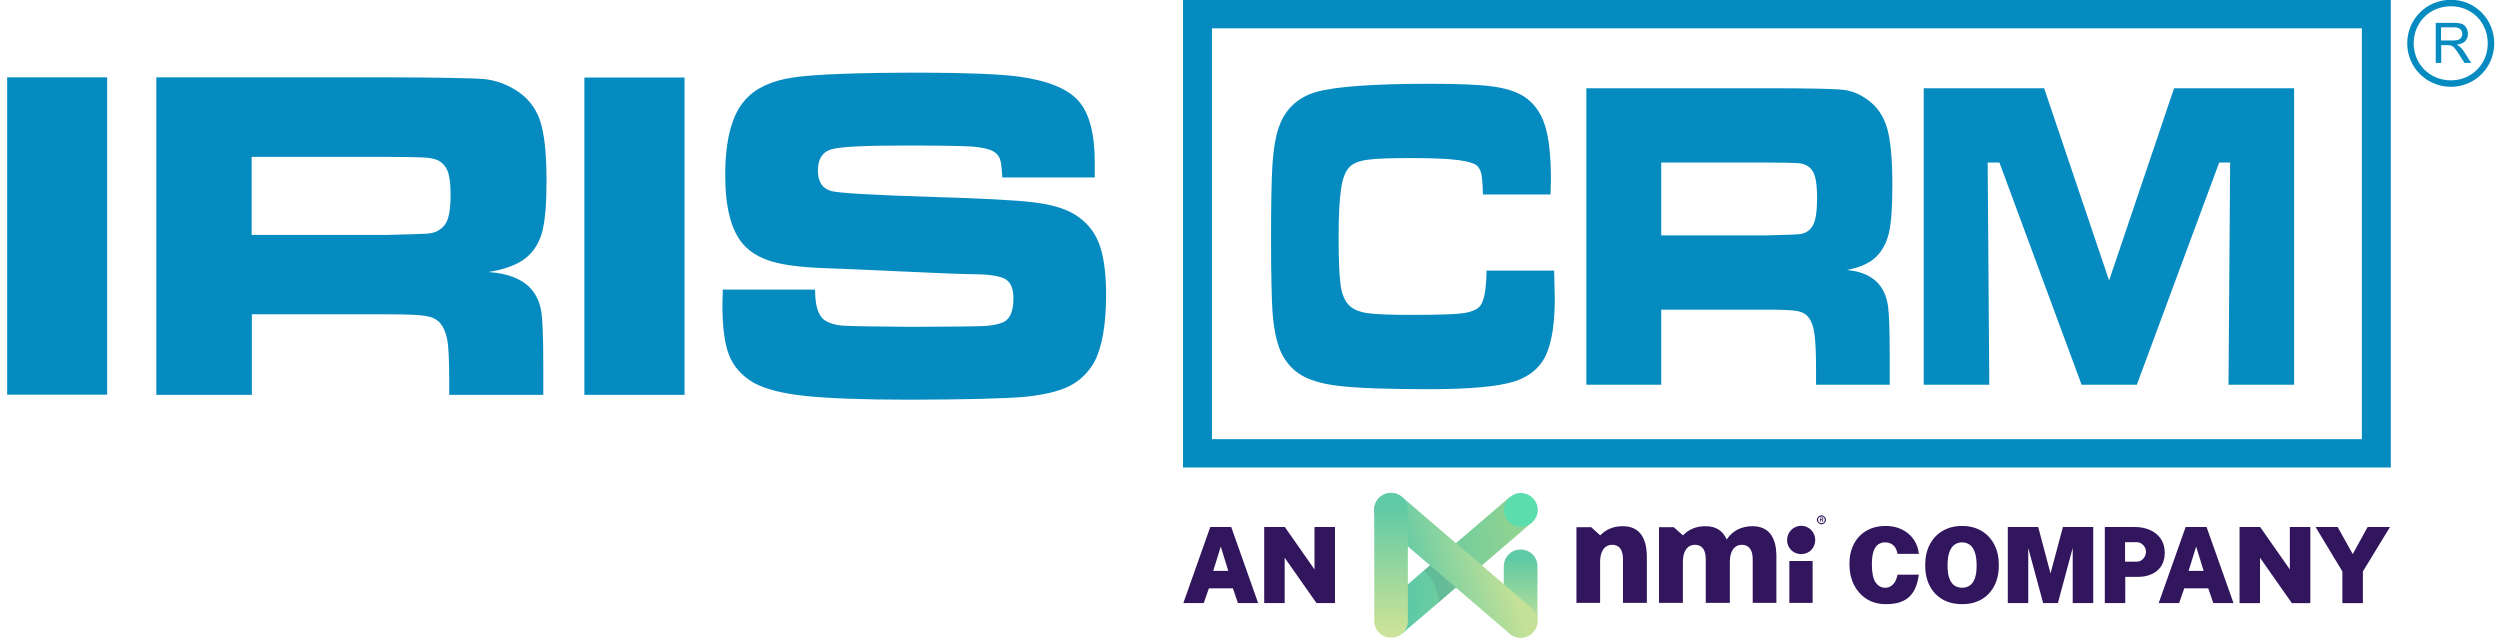 <svg version="1.2" xmlns="http://www.w3.org/2000/svg" viewBox="0 0 1230 315" width="200" height="51"><defs><clipPath clipPathUnits="userSpaceOnUse" id="cp1"><path d="m754.17 258.18l-8 6.99l-29.08 24.87l-8.65 7.43l-18.32 15.65l-10.76-12.65l21.64-18.65l3.44-2.88l34.19-29.3l4.77-4.11z" /></clipPath><linearGradient id="P" gradientUnits="userSpaceOnUse"/><linearGradient id="g1" x1="744.1" y1="-32" x2="667.8" y2="-29.3" href="#P"><stop stop-color="#90d390"/><stop offset=".1" stop-color="#90d390"/><stop offset=".3" stop-color="#82d097"/><stop offset=".8" stop-color="#5fcaa5"/><stop offset="1" stop-color="#5fcaa5"/></linearGradient><clipPath clipPathUnits="userSpaceOnUse" id="cp2"><path d="m748.73 271.5c4.55 0 8.32 3.66 8.32 8.32v26.98c0 4.55-3.77 8.32-8.32 8.32c-4.55 0-8.33-3.77-8.33-8.32v-26.98c0-4.66 3.78-8.32 8.33-8.32z" /></clipPath><linearGradient id="g2" x1="914.5" y1="315.1" x2="914.5" y2="271.5" href="#P"><stop stop-color="#c5e197"/><stop offset=".1" stop-color="#c5e197"/><stop offset=".9" stop-color="#5fcaa5"/><stop offset="1" stop-color="#62cbaa"/></linearGradient><clipPath clipPathUnits="userSpaceOnUse" id="cp3"><path d="m701 278.94h16.09v18.53h-16.09z" /></clipPath><clipPath clipPathUnits="userSpaceOnUse" id="cp4"><path d="m684.69 243.53c1.88 0 3.88 0.67 5.43 2l64.05 54.94c3.44 3 3.88 8.21 0.88 11.76c-1.66 1.89-3.99 2.89-6.32 2.89c-1.89 0-3.89-0.67-5.44-2l-64.04-54.94c-3.44-3-3.89-8.21-0.89-11.76c1.66-1.89 3.99-2.89 6.33-2.89z" /></clipPath><linearGradient id="g3" x1="676.1" y1="3.3" x2="613.9" y2="19.9" href="#P"><stop stop-color="#c5e197"/><stop offset=".1" stop-color="#c5e197"/><stop offset=".9" stop-color="#5fcaa5"/><stop offset="1" stop-color="#5fcaa5"/></linearGradient><clipPath clipPathUnits="userSpaceOnUse" id="cp5"><path d="m684.69 243.53c4.55 0 8.32 3.77 8.32 8.33v54.94c0 4.55-3.66 8.32-8.32 8.32c-4.56 0-8.33-3.77-8.33-8.32v-54.94c0-4.56 3.77-8.33 8.33-8.33z" /></clipPath><linearGradient id="g4" x1="951" y1="315.1" x2="951" y2="243.5" href="#P"><stop stop-color="#cee49f"/><stop offset=".1" stop-color="#c5e197"/><stop offset=".9" stop-color="#5fcaa5"/><stop offset="1" stop-color="#62cbaa"/></linearGradient></defs><style>.s0{fill:#068bc0}.s1{fill:#32165d}.s2{fill:url(#g1)}.s3{fill:url(#g2)}.s4{opacity: .1;fill:#1d245e}.s5{fill:url(#g3)}.s6{fill:url(#g4)}.s7{fill:#5cddad}</style><path fill-rule="evenodd" class="s0" d="m0.9 38.2h49.4v156.8h-49.4zm73.7 156.9v-156.9h114.1c26.7 0.1 42.7 0.4 48 0.9q7.9 0.8 15.3 5.3c5.9 3.6 9.9 8.6 12.1 14.9q3.3 9.6 3.3 29.9c0 11.4-0.7 19.8-2.1 25.2q-2.1 8-7.8 12.8q-6.2 5.2-18.8 7.2c9.9 0.7 17 3.6 21.3 8.6q3.7 4.4 4.8 10.8q1 6.4 1 26.7v14.6h-46.5v-8.4c0-8.7-0.3-14.9-0.9-18.6c-0.7-3.7-1.9-6.5-3.6-8.5c-1.7-1.9-4.1-3-7.2-3.5q-4.6-0.8-19.3-0.8h-66.5v39.8zm47.1-79h66.5c11.5-0.3 18.3-0.5 20.5-0.7q3.4-0.2 5.7-1.8q3.1-1.9 4.3-5.7q1.3-3.9 1.3-11.7q0-7.7-1.4-11.5q-1.5-3.8-4.9-5.5c-1.7-0.7-3.7-1.2-6-1.3q-3.4-0.3-19.7-0.4h-66.3zm164.4-77.8h49.5v156.8h-49.5zm68.4 104.8h45.6c0 7.8 1.5 12.9 4.7 15.1c2.3 1.5 5.2 2.4 8.8 2.7q5.4 0.4 33.9 0.6q29.9-0.1 35.9-0.4q6-0.3 9.5-1.8q5.2-2.2 5.2-11.8q0-7-3.7-9.4q-3.7-2.4-15-2.6c-5.8 0-18.2-0.5-37-1.4c-19.2-0.9-31.8-1.4-37.6-1.6q-17-0.6-26.1-3.3q-9.1-2.7-14.3-8.7c-5.8-6.8-8.7-18.1-8.7-33.9q0-26.5 10-37.4c5.1-5.7 12.9-9.3 23.4-10.9c10.5-1.6 31.8-2.4 64-2.4q34.2 0.1 48 2q21.3 3 29.2 12q8 9.1 8 30.4q0 1.9 0 7.4h-45.7q-0.3-6.6-1.1-9q-0.8-2.4-3.3-3.9q-3.1-1.8-10.8-2.4c-5.2-0.3-16.1-0.5-32.7-0.5c-20 0-32.3 0.6-36.6 1.9c-4.4 1.3-6.6 4.8-6.6 10.5q0 8.3 6.6 10.1q5.4 1.5 49.9 2.9q37.5 1.1 50.2 2.7q12.7 1.5 20.1 5.9c5.7 3.5 9.7 8.2 12 14.2q3.6 9 3.6 25.9q-0.1 22.2-5.9 33c-3 5.2-7.1 9.2-12.3 11.8q-7.9 3.9-22.2 5.3q-15.3 1.3-57.1 1.4c-23.2 0-40.5-0.7-51.6-1.9q-16.6-1.8-25.1-6.5c-5.8-3.4-9.8-7.9-12-13.4q-3.4-8.3-3.4-25.2z" /><path class="s0" d="m731.9 133.7h33.4q0.3 10.7 0.3 13.8q0 16.9-3.7 26.4c-2.8 7.2-8.3 12-16.3 14.6q-12.2 3.8-42 3.8q-31.3 0-44.6-1.6c-8.8-1-15.5-3.1-20-6.2c-4-2.8-7-6.6-9-11.2q-3-7.1-3.9-19.5c-0.4-6.6-0.7-18.7-0.7-36q0-25.5 0.7-36.7q0.8-11.3 2.9-17.5c3-9.3 9.2-15.3 18.5-18.1c9.3-2.7 28.1-4.1 56.4-4.1q21.2 0 30.8 1.3q9.7 1.3 15.4 4.8q7.4 4.7 10.5 14q3.1 9.3 3.1 27.3c0 0.6-0.1 3.1-0.2 7.3h-33.4c-0.1-4.8-0.4-8.1-0.7-9.7c-0.3-1.7-0.9-3-1.8-4.1c-1.2-1.5-4.5-2.5-9.7-3.2q-7.8-1-23.6-1q-15.7 0-21.7 0.9c-4 0.6-6.8 1.8-8.5 3.6c-2 2.1-3.4 5.7-4.1 10.8q-1.2 7.6-1.2 24.2q0 16.6 1 23.4c0.7 4.6 2.1 7.8 4.1 9.8q2.8 2.9 8.9 3.9c4.1 0.6 11.4 0.9 21.7 0.9q19.2 0 25.6-0.8q6.4-0.9 8.7-3.7q2.9-3.8 3.1-17.4z" /><path fill-rule="evenodd" class="s0" d="m781.2 190.1v-146.5h89.4c21 0 33.6 0.3 37.7 0.8q6.2 0.7 12 5c4.6 3.3 7.8 8 9.5 13.9q2.6 8.9 2.6 27.9c0 10.6-0.5 18.5-1.6 23.5q-1.7 7.5-6.2 12q-4.9 4.9-14.7 6.7c7.7 0.7 13.3 3.4 16.7 8.1q2.9 4.1 3.7 10.1q0.8 5.9 0.8 25v13.5h-36.4v-7.8c0-8.1-0.3-13.9-0.8-17.4c-0.5-3.4-1.4-6.1-2.8-7.9c-1.3-1.8-3.2-2.8-5.6-3.3q-3.7-0.7-15.1-0.7h-52.2v37.1zm37-73.8h52.1c9-0.2 14.4-0.4 16.1-0.6q2.6-0.2 4.5-1.7q2.4-1.8 3.3-5.4q1-3.6 1-10.9q0-7.1-1.1-10.7q-1.1-3.5-3.8-5.1c-1.3-0.8-2.9-1.2-4.7-1.3q-2.7-0.2-15.4-0.3h-52z" /><path class="s0" d="m947.9 43.6h59.5l32.1 95l32.1-95h59.3v146.5h-32.4l0.8-109.8h-5.4l-40.7 109.8h-27.3l-40.6-109.8h-5.8l0.8 109.8h-32.4z" /><path fill-rule="evenodd" class="s0" d="m581.9-0.1h596.8v231.1h-596.8zm14.3 14.1v203h568.2v-203z" /><path fill-rule="evenodd" class="s0" d="m1186.8 21.4c0-11.9 9.5-21.5 21.6-21.5c11.9 0 21.4 9.6 21.4 21.5c0 11.9-9.5 21.5-21.4 21.5c-12 0-21.6-9.6-21.6-21.5zm3.2 0c0 10.1 7.8 18.3 18.4 18.3c10.4 0 18.2-8.2 18.2-18.3c0-10.1-7.7-18.3-18.2-18.3c-10.7 0-18.4 8.2-18.4 18.3z" /><path fill-rule="evenodd" class="s0" d="m1200.9 31.1v-19.8h8.9q2.6 0 4 0.5q1.4 0.5 2.2 1.9q0.8 1.4 0.8 3q0 2.1-1.3 3.6q-1.4 1.4-4.3 1.8q1.1 0.5 1.6 1q1.2 1 2.2 2.6l3.4 5.4h-3.3l-2.6-4.1q-1.1-1.8-1.9-2.7q-0.7-1-1.3-1.4q-0.6-0.3-1.2-0.5q-0.5-0.1-1.5-0.1h-3v8.8zm2.6-11.1h5.7q1.8 0 2.8-0.3q1-0.4 1.5-1.2q0.5-0.8 0.5-1.8q0-1.4-1-2.3q-1-0.9-3.2-0.9h-6.3z" /><path fill="#32165d" aria-label="AN"  d="m592.14 298h-10.08l13.31-37.6h10.35l13.31 37.6h-9.99l-2.49-7.28h-11.86zm8.43-27.92l-3.75 12.01h7.44zm46.3 11.28v-20.95h10.12v37.59h-9.13l-15.73-22.41v22.41h-10.11v-37.59h10.19z" /><path fill="#32165d" aria-label="COMPANY"  d="m929.17 259.88q4.47 0 8.01 1.77q3.53 1.74 5.72 4.86q2.18 3.1 2.6 7.15h-10.56q-0.29-1.74-1.07-3.01q-0.78-1.28-2.05-1.95q-1.25-0.7-2.99-0.7q-1.9 0-3.38 0.98q-1.48 0.99-2.34 3.38q-0.83 2.37-0.83 6.5q0 6.27 1.84 8.92q1.85 2.63 4.71 2.63q1.74 0 2.99-0.89q1.27-0.88 2.05-2.34q0.78-1.48 1.07-3.22h10.56q-0.39 2.91-1.33 5.54q-0.91 2.62-2.73 4.68q-1.79 2.03-4.78 3.2q-2.99 1.14-7.49 1.14q-5.44 0-9.49-2.57q-4.03-2.58-6.27-7.05q-2.23-4.47-2.23-10.19q0-5.72 2.21-9.93q2.21-4.24 6.24-6.56q4.05-2.34 9.54-2.34zm37.7 38.64q-5.59 0-9.7-2.37q-4.08-2.39-6.32-6.7q-2.23-4.32-2.23-10.17q0-5.88 2.26-10.22q2.29-4.37 6.39-6.76q4.11-2.42 9.6-2.42q5.46 0 9.54 2.42q4.08 2.39 6.34 6.76q2.27 4.34 2.27 10.22q0 5.82-2.24 10.17q-2.21 4.31-6.29 6.7q-4.08 2.37-9.62 2.37zm0-8.11q2.08 0 3.69-1.04q1.64-1.07 2.55-3.46q0.93-2.42 0.93-6.47q0-4.19-0.93-6.69q-0.91-2.52-2.55-3.64q-1.61-1.11-3.69-1.11q-2.08 0-3.72 1.11q-1.61 1.12-2.55 3.64q-0.93 2.5-0.93 6.69q0 4.05 0.93 6.47q0.94 2.39 2.55 3.46q1.64 1.04 3.72 1.04zm32.68 7.59h-10.11v-37.6h15.02l6.09 22.94l6.13-22.94h14.98v37.6h-10.14v-27.25l-7.33 27.25h-7.28l-7.36-27.25zm47.94 0h-10.11v-37.59h14.87q4.16 0 7.49 1.48q3.35 1.48 5.3 4.34q1.95 2.83 1.95 6.92q0 3.71-1.63 6.39q-1.64 2.65-4.66 4.08q-3.01 1.43-7.15 1.43h-6.06zm-0.1-30.1v9.62h5.85q1.92 0 3.2-1.54q1.27-1.53 1.27-3.35q0-1.95-1.4-3.33q-1.38-1.4-3.07-1.4zm26.7 30.1h-10.09l13.32-37.59h10.34l13.32 37.59h-9.99l-2.49-7.28h-11.86zm8.42-27.92l-3.74 12.01h7.44zm46.3 11.29v-20.96h10.12v37.6h-9.13l-15.73-22.42v22.42h-10.11v-37.6h10.19zm38.43-20.96h11.05l-13.39 21.95v15.65h-10.14v-15.65l-13.24-21.95h10.92l7.44 13.37z" /><path class="s1" d="m811.1 276.2v21.7h-11.8v-21.7c0-5.1-2.3-7-5.3-7c-3.8 0-6 3.2-6 8.3v20.4h-11.7v-37.4h7.3l4.4 4h0.1c2.4-2.5 5.9-4.5 11.1-4.5c11 0 12 10.2 11.9 16.2z" /><path class="s1" d="m875.1 276.2v21.7h-11.7v-21.7c0-5.1-2.4-7-5.3-7c-3.8 0-6 3.2-6 8.3v20.4h-11.9v-21.7c0-5.1-2.3-7-5.3-7c-3.8 0-6 3.2-6 8.3v20.4h-11.8v-37.4h7.3l4.5 4h0.1c2.3-2.5 5.9-4.5 11.1-4.5c5.9 0 8.9 3 10.4 6.5h0.1c2.7-4 6.9-6.5 12.7-6.5c11 0 12 10.2 11.8 16.2z" /><path class="s1" d="m880.4 266.8c0-3.8 3-7 7-7c3.8 0 6.9 3.2 6.9 7c0 3.9-3 7-6.9 7c-4 0-7.1-3.1-7-7z" /><path class="s1" d="m881.5 277.2h11.5v20.7h-11.5z" /><path fill-rule="evenodd" class="s1" d="m897.3 259.1c-0.4 0-0.7-0.1-1.1-0.4c-0.3-0.2-0.5-0.4-0.7-0.7c-0.3-0.4-0.4-0.7-0.4-1.2c0-0.4 0.1-0.7 0.4-1.1c0.2-0.3 0.4-0.5 0.7-0.7c0.4-0.3 0.7-0.4 1.1-0.4c0.5 0 0.8 0.1 1.2 0.4c0.3 0.2 0.5 0.4 0.7 0.7c0.3 0.4 0.4 0.7 0.4 1.1c0 0.5-0.1 0.8-0.4 1.2c-0.2 0.3-0.4 0.5-0.7 0.7c-0.4 0.3-0.7 0.4-1.2 0.4zm0-0.6c0.4 0 0.7-0.1 0.9-0.2c0.3-0.1 0.5-0.3 0.6-0.6c0.1-0.2 0.2-0.5 0.2-0.9c0-0.3-0.1-0.6-0.2-0.8c-0.1-0.3-0.3-0.5-0.6-0.6c-0.2-0.1-0.5-0.2-0.9-0.2c-0.3 0-0.6 0.1-0.8 0.2c-0.3 0.1-0.5 0.3-0.6 0.6c-0.1 0.2-0.2 0.5-0.2 0.8c0 0.4 0.1 0.7 0.2 0.9c0.1 0.3 0.3 0.5 0.6 0.6c0.3 0.2 0.5 0.2 0.8 0.2zm-0.7-0.7v0.2zm0-2.1h1c0.2 0 0.4 0 0.5 0.1c0.1 0.1 0.2 0.2 0.2 0.4c0 0.1 0 0.3-0.1 0.3c-0.1 0.1-0.2 0.1-0.3 0.3l0.4 1h-0.5l-0.3-1h-0.5v1h-0.4zm0.4 0.8h0.5c0.1 0 0.2 0 0.2-0.1c0.1 0 0.1-0.1 0.1-0.2c0-0.1 0-0.1-0.1-0.2c-0.1-0.1-0.1-0.1-0.4-0.1h-0.4v0.6z" /><g clip-path="url(#cp1)"><path class="s2" d="m756.6 313l-77.2 2.8l-2.5-70.2l77.3-2.6z" /></g><g clip-path="url(#cp2)"><path class="s3" d="m740.4 271.5h16.7v43.7h-16.7z" /></g><g clip-path="url(#cp3)"><path class="s4" d="m717.1 290l-8.7 7.5c-0.3-2.5-1.6-10.3-7.4-15.7l3.3-2.9z" /></g><g clip-path="url(#cp4)"><path class="s5" d="m776 310.3l-95.1 25.5l-23.4-87.5l95.1-25.4z" /></g><g clip-path="url(#cp5)"><path class="s6" d="m676.4 243.5h16.6v71.6h-16.6z" /></g><path class="s7" d="m748.8 260.3c-4.6 0-8.3-3.8-8.3-8.3c0-4.6 3.8-8.4 8.3-8.4c4.6 0 8.4 3.8 8.4 8.4c0 4.5-3.8 8.3-8.4 8.3z" /></svg>